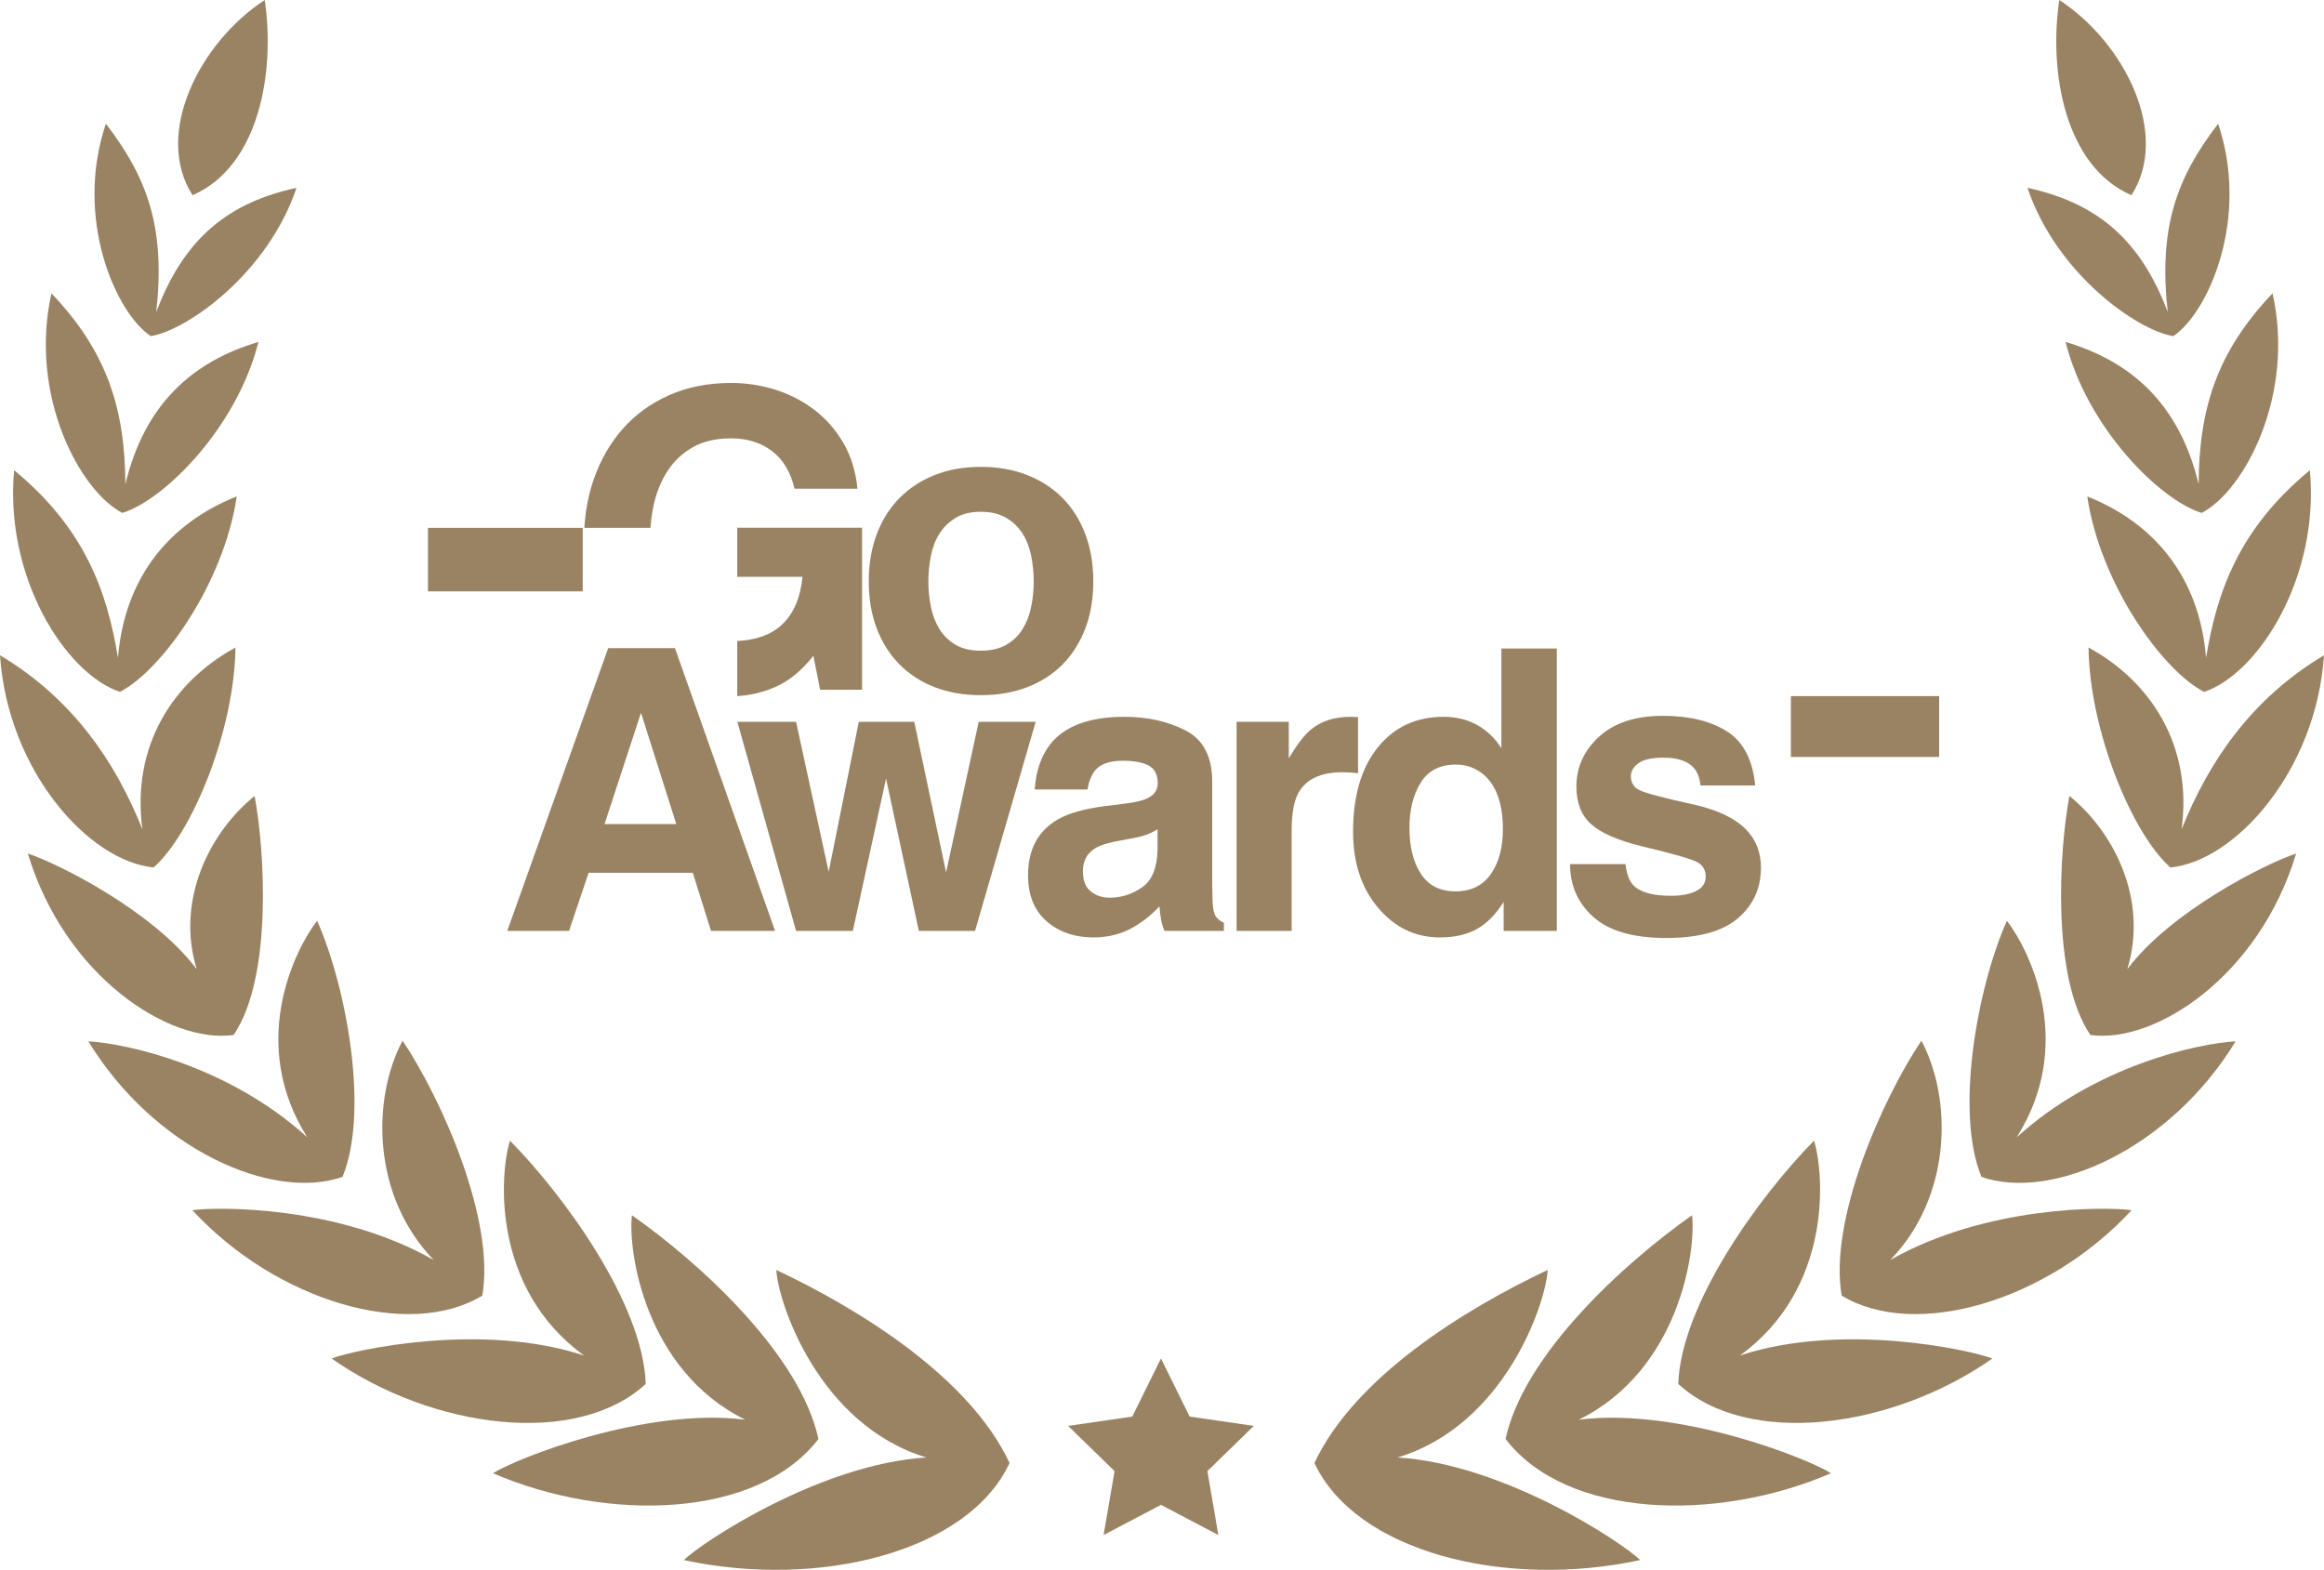<!-- Generator: Adobe Illustrator 24.3.0, SVG Export Plug-In  -->
<svg version="1.1" xmlns="http://www.w3.org/2000/svg" xmlns:xlink="http://www.w3.org/1999/xlink" x="0px" y="0px"
	 width="263.263px" height="177.843px" viewBox="0 0 263.263 177.843"
	 style="overflow:visible;enable-background:new 0 0 263.263 177.843;" xml:space="preserve">
<style type="text/css">
	.st0{fill:#998363;}
</style>
<defs>
</defs>
<g>
	<path class="st0" d="M92.713,163.016c-2.069-9.553-13.386-19.902-21.126-25.344c-0.466,3.835,1.348,17.49,12.837,23.165
		c-11.253-1.447-26.008,4.404-28.573,6.062C68.778,172.486,85.786,172.048,92.713,163.016z"/>
	<path class="st0" d="M73.149,156.784c-0.299-9.089-9.302-21.4-15.381-27.56c-1.192,3.885-2.046,16.785,8.401,24.342
		c-11.543-3.827-26.044-0.646-28.606,0.333C48.995,161.911,65.29,163.999,73.149,156.784z"/>
	<path class="st0" d="M54.635,146.777c1.49-8.574-4.624-22.315-9.031-28.883c-3.483,6.544-3.52,17.554,3.529,24.85
		c-10.816-6.17-24.435-6.057-27.339-5.643C31.327,147.418,46.323,151.825,54.635,146.777z"/>
	<path class="st0" d="M38.8,133.324c3.073-7.459,0.404-21.653-2.879-29.014c-2.686,3.504-7.755,14.044-1.105,24.54
		c-8.82-8.045-20.368-10.632-24.805-10.881C17.453,130.183,30.82,136.112,38.8,133.324z"/>
	<path class="st0" d="M26.463,117.249c4.444-6.527,3.525-20.986,2.377-27.078c-4.969,4.013-8.982,11.664-6.56,19.622
		C17.366,103.26,6.77,97.902,3.158,96.694C7.319,110.552,19.133,118.284,26.463,117.249z"/>
	<path class="st0" d="M17.401,98.27c4.376-3.863,9.164-15.571,9.273-24.913c-7.045,3.833-11.812,11.121-10.543,20.594
		C13.124,86.422,8.311,79.191,0,74.233C0.876,87.308,10.054,97.568,17.401,98.27z"/>
	<path class="st0" d="M13.587,78.381c4.766-2.458,11.789-12.327,13.23-22.142c-7.462,2.969-12.693,8.997-13.454,18.286
		c-1.237-7.568-3.773-14.662-11.759-21.252C0.48,65.298,7.359,76.289,13.587,78.381z"/>
	<path class="st0" d="M13.857,58.108c4.744-1.456,12.988-9.668,15.418-19.372c-7.476,2.234-12.864,7.002-15.074,16.112
		c-0.039-8.569-2.096-15.035-8.375-21.615C3.256,44.765,9.004,55.58,13.857,58.108z"/>
	<path class="st0" d="M17.072,38.078C21.119,37.451,30.3,31.045,33.59,21.28c-7.465,1.627-12.651,5.459-15.889,14.073
		c1.044-9.447-0.924-15.123-5.708-21.334C8.378,24.748,13.107,35.423,17.072,38.078z"/>
	<path class="st0" d="M87.939,143.868c0.208,3.74,4.824,17.56,17,21.246c-12.115,0.745-25.553,9.708-27.472,11.62
		c15.359,3.321,32.218-0.946,36.896-10.994C109.845,156.073,97.527,148.399,87.939,143.868z"/>
	<path class="st0" d="M29.989,0c-7.374,4.811-12.618,15.182-8.176,22.114C29.343,18.848,31.198,8.189,29.989,0z"/>
	<path class="st0" d="M178.839,160.837c11.489-5.675,13.303-19.329,12.837-23.165c-7.74,5.442-19.057,15.791-21.126,25.344
		c6.927,9.032,23.936,9.47,36.862,3.882C204.846,165.241,190.092,159.39,178.839,160.837z"/>
	<path class="st0" d="M197.094,153.566c10.447-7.557,9.593-20.457,8.401-24.342c-6.079,6.16-15.083,18.47-15.381,27.56
		c7.859,7.214,24.154,5.126,35.586-2.884C223.138,152.92,208.637,149.739,197.094,153.566z"/>
	<path class="st0" d="M214.129,142.744c7.049-7.296,7.013-18.306,3.529-24.85c-4.407,6.568-10.521,20.31-9.031,28.883
		c8.313,5.047,23.309,0.641,32.841-9.676C238.564,136.688,224.945,136.574,214.129,142.744z"/>
	<path class="st0" d="M227.342,104.31c-3.283,7.361-5.951,21.555-2.879,29.014c7.98,2.789,21.347-3.141,28.789-15.355
		c-4.437,0.249-15.984,2.835-24.805,10.881C235.098,118.354,230.029,107.813,227.342,104.31z"/>
	<path class="st0" d="M240.983,109.792c2.421-7.958-1.592-15.608-6.56-19.622c-1.148,6.092-2.066,20.551,2.377,27.078
		c7.33,1.036,19.144-6.697,23.305-20.555C256.493,97.902,245.897,103.26,240.983,109.792z"/>
	<path class="st0" d="M236.59,73.357c0.108,9.342,4.896,21.05,9.273,24.913c7.347-0.702,16.525-10.962,17.401-24.037
		c-8.311,4.958-13.124,12.189-16.131,19.718C248.402,84.478,243.635,77.19,236.59,73.357z"/>
	<path class="st0" d="M236.447,56.239c1.441,9.815,8.464,19.685,13.23,22.142c6.228-2.093,13.107-13.083,11.983-25.108
		c-7.986,6.591-10.522,13.685-11.759,21.252C249.139,65.236,243.908,59.208,236.447,56.239z"/>
	<path class="st0" d="M233.988,38.736c2.43,9.704,10.674,17.916,15.418,19.372c4.853-2.528,10.601-13.343,8.031-24.875
		c-6.279,6.58-8.336,13.046-8.375,21.615C246.852,45.738,241.464,40.971,233.988,38.736z"/>
	<path class="st0" d="M246.192,38.078c3.965-2.655,8.694-13.33,5.079-24.059c-4.785,6.211-6.753,11.887-5.709,21.334
		c-3.237-8.613-8.423-12.446-15.889-14.073C232.963,31.045,242.144,37.451,246.192,38.078z"/>
	<path class="st0" d="M175.324,143.868c-9.588,4.532-21.906,12.206-26.424,21.872c4.679,10.048,21.538,14.315,36.897,10.994
		c-1.919-1.912-15.358-10.875-27.472-11.62C170.5,161.427,175.116,147.607,175.324,143.868z"/>
	<path class="st0" d="M241.45,22.114c4.442-6.933-0.802-17.303-8.176-22.114C232.065,8.189,233.921,18.848,241.45,22.114z"/>
	<polygon class="st0" points="134.764,160.479 131.515,153.896 128.265,160.479 121,161.535 126.257,166.66 125.016,173.896 
		131.515,170.48 138.013,173.896 136.772,166.66 142.03,161.535 	"/>
	<path class="st0" d="M101.886,75.258c1.108,1.125,2.439,1.99,3.993,2.591c1.552,0.602,3.295,0.904,5.23,0.904
		c1.932,0,3.684-0.302,5.253-0.904c1.569-0.602,2.908-1.466,4.016-2.591c1.11-1.125,1.965-2.479,2.568-4.064
		s0.904-3.359,0.904-5.325c0-1.964-0.302-3.748-0.904-5.349c-0.602-1.6-1.458-2.962-2.568-4.088
		c-1.108-1.125-2.447-1.997-4.016-2.615c-1.569-0.619-3.321-0.927-5.253-0.927c-1.935,0-3.678,0.309-5.23,0.927
		c-1.554,0.618-2.885,1.49-3.993,2.615c-1.11,1.125-1.965,2.488-2.568,4.088c-0.602,1.601-0.903,3.384-0.903,5.349
		c0,1.966,0.3,3.74,0.903,5.325S100.776,74.134,101.886,75.258z M105.451,62.97c0.19-0.951,0.515-1.79,0.974-2.52
		c0.46-0.729,1.071-1.323,1.831-1.783c0.761-0.459,1.711-0.689,2.853-0.689c1.141,0,2.098,0.23,2.876,0.689
		c0.776,0.46,1.394,1.054,1.854,1.783c0.459,0.729,0.784,1.569,0.974,2.52c0.191,0.951,0.285,1.918,0.285,2.9
		c0,0.983-0.094,1.942-0.285,2.876c-0.19,0.936-0.515,1.775-0.974,2.52c-0.46,0.746-1.078,1.339-1.854,1.783
		c-0.778,0.444-1.735,0.666-2.876,0.666c-1.142,0-2.092-0.222-2.853-0.666c-0.761-0.444-1.371-1.038-1.831-1.783
		c-0.459-0.744-0.784-1.584-0.974-2.52c-0.189-0.934-0.285-1.893-0.285-2.876C105.166,64.888,105.262,63.92,105.451,62.97z"/>
	<path class="st0" d="M74.099,56.98c0.334-1.395,0.863-2.639,1.593-3.732c0.729-1.094,1.679-1.965,2.851-2.615
		c1.173-0.649,2.6-0.974,4.28-0.974c1.805,0,3.342,0.475,4.611,1.426c1.267,0.951,2.122,2.377,2.568,4.279h7.13
		c-0.189-1.933-0.712-3.645-1.567-5.134c-0.857-1.49-1.943-2.741-3.257-3.755c-1.316-1.014-2.79-1.783-4.422-2.306
		c-1.633-0.523-3.321-0.785-5.062-0.785c-2.6,0-4.937,0.46-7.012,1.379c-2.077,0.92-3.827,2.187-5.254,3.803
		c-1.426,1.617-2.519,3.511-3.28,5.682c-0.607,1.733-0.961,3.588-1.083,5.554h7.491C73.761,58.842,73.881,57.897,74.099,56.98z"/>
	<path class="st0" d="M83.394,59.8h0.122v5.546h7.389c-0.223,2.377-1.006,4.192-2.353,5.443c-1.215,1.128-2.91,1.72-5.037,1.832
		v6.238c1.412-0.082,2.814-0.4,4.204-0.986c1.616-0.681,3.091-1.878,4.422-3.589l0.761,3.851h4.752v-18.35H83.394V59.8z"/>
	<rect x="48.481" y="59.8" class="st0" width="17.531" height="7.195"/>
	<rect x="202.875" y="78.86" class="st0" width="16.791" height="6.892"/>
	<path class="st0" d="M68.896,73.425l-11.432,32.033h6.998l2.217-6.585H78.48l2.064,6.585h7.258L76.458,73.425H68.896z
		 M68.483,93.354l4.129-12.605l3.999,12.605H68.483z"/>
	<polygon class="st0" points="96.611,105.458 100.371,88.203 104.087,105.458 110.455,105.458 117.322,81.77 110.868,81.77 
		107.173,98.83 103.566,81.77 97.285,81.77 93.873,98.765 90.178,81.77 83.529,81.77 90.178,105.458 	"/>
	<path class="st0" d="M128.386,105.045c1.116-0.652,2.101-1.441,2.956-2.369c0.043,0.536,0.101,1.015,0.174,1.435
		c0.072,0.42,0.202,0.869,0.391,1.347h6.737v-0.913c-0.405-0.188-0.71-0.427-0.913-0.717c-0.203-0.29-0.325-0.84-0.369-1.651
		c-0.029-1.072-0.043-1.985-0.043-2.738V88.572c0-2.854-1.008-4.795-3.021-5.824s-4.317-1.543-6.91-1.543
		c-3.984,0-6.796,1.043-8.433,3.129c-1.028,1.333-1.608,3.035-1.738,5.107h5.977c0.145-0.913,0.435-1.637,0.869-2.173
		c0.608-0.724,1.644-1.086,3.107-1.086c1.304,0,2.293,0.185,2.967,0.554s1.011,1.04,1.011,2.01c0,0.797-0.442,1.384-1.326,1.76
		c-0.493,0.217-1.312,0.399-2.456,0.543l-2.107,0.261c-2.391,0.304-4.202,0.812-5.434,1.521c-2.245,1.304-3.368,3.412-3.368,6.324
		c0,2.246,0.699,3.981,2.097,5.205c1.398,1.224,3.17,1.836,5.313,1.836C125.546,106.197,127.053,105.813,128.386,105.045z
		 M122.671,98.699c0-1.188,0.478-2.064,1.434-2.629c0.565-0.333,1.5-0.616,2.804-0.848l1.391-0.261
		c0.695-0.13,1.242-0.271,1.641-0.424c0.398-0.152,0.794-0.351,1.185-0.598v2.304c-0.043,2.072-0.627,3.499-1.749,4.281
		c-1.123,0.782-2.351,1.173-3.684,1.173c-0.841,0-1.551-0.239-2.13-0.717C122.967,100.518,122.671,99.757,122.671,98.699z"/>
	<path class="st0" d="M152.794,87.507c0.305,0.015,0.652,0.043,1.044,0.087v-6.346c-0.275-0.014-0.453-0.025-0.533-0.033
		c-0.079-0.007-0.177-0.011-0.293-0.011c-1.854,0-3.361,0.485-4.521,1.456c-0.71,0.58-1.543,1.659-2.499,3.238V81.77h-5.911v23.688
		h6.237V94.136c0-1.898,0.239-3.303,0.717-4.216c0.854-1.622,2.528-2.434,5.021-2.434C152.244,87.486,152.491,87.493,152.794,87.507
		z"/>
	<path class="st0" d="M156.111,102.839c1.891,2.238,4.22,3.358,6.987,3.358c1.681,0,3.086-0.319,4.216-0.957
		s2.137-1.659,3.021-3.064v3.281h6.02v-31.99h-6.28v11.301c-0.695-1.115-1.601-1.988-2.717-2.619
		c-1.115-0.63-2.391-0.945-3.824-0.945c-3.115,0-5.604,1.159-7.465,3.477c-1.862,2.318-2.793,5.498-2.793,9.541
		C153.275,97.729,154.22,100.601,156.111,102.839z M160.935,88.67c0.848-1.369,2.177-2.054,3.988-2.054
		c1.188,0,2.23,0.377,3.13,1.13c1.463,1.246,2.194,3.318,2.194,6.215c0,2.072-0.456,3.76-1.369,5.063
		c-0.912,1.304-2.246,1.956-3.999,1.956s-3.057-0.659-3.911-1.978c-0.869-1.304-1.304-3.05-1.304-5.238
		C159.665,91.738,160.088,90.039,160.935,88.67z"/>
	<path class="st0" d="M192.146,100.938c-0.718,0.362-1.685,0.543-2.901,0.543c-2.072,0-3.492-0.413-4.26-1.239
		c-0.435-0.463-0.717-1.246-0.848-2.347h-6.28c0,2.434,0.887,4.437,2.662,6.009c1.774,1.572,4.523,2.358,8.247,2.358
		c3.651,0,6.35-0.743,8.096-2.228c1.745-1.485,2.618-3.401,2.618-5.748c0-1.782-0.608-3.267-1.825-4.455
		c-1.231-1.174-3.079-2.05-5.542-2.63c-3.694-0.811-5.846-1.383-6.454-1.717c-0.608-0.318-0.913-0.833-0.913-1.543
		c0-0.565,0.286-1.057,0.858-1.478s1.532-0.63,2.88-0.63c1.637,0,2.796,0.42,3.477,1.26c0.362,0.464,0.587,1.094,0.674,1.891h6.194
		c-0.275-2.898-1.341-4.94-3.195-6.129c-1.869-1.173-4.281-1.76-7.236-1.76c-3.115,0-5.531,0.786-7.248,2.358
		c-1.717,1.572-2.575,3.452-2.575,5.64c0,1.855,0.551,3.274,1.651,4.26c1.102,1,2.992,1.833,5.673,2.499
		c3.723,0.884,5.874,1.507,6.454,1.869c0.579,0.362,0.869,0.891,0.869,1.586C193.221,100.033,192.863,100.576,192.146,100.938z"/>
</g>
</svg>